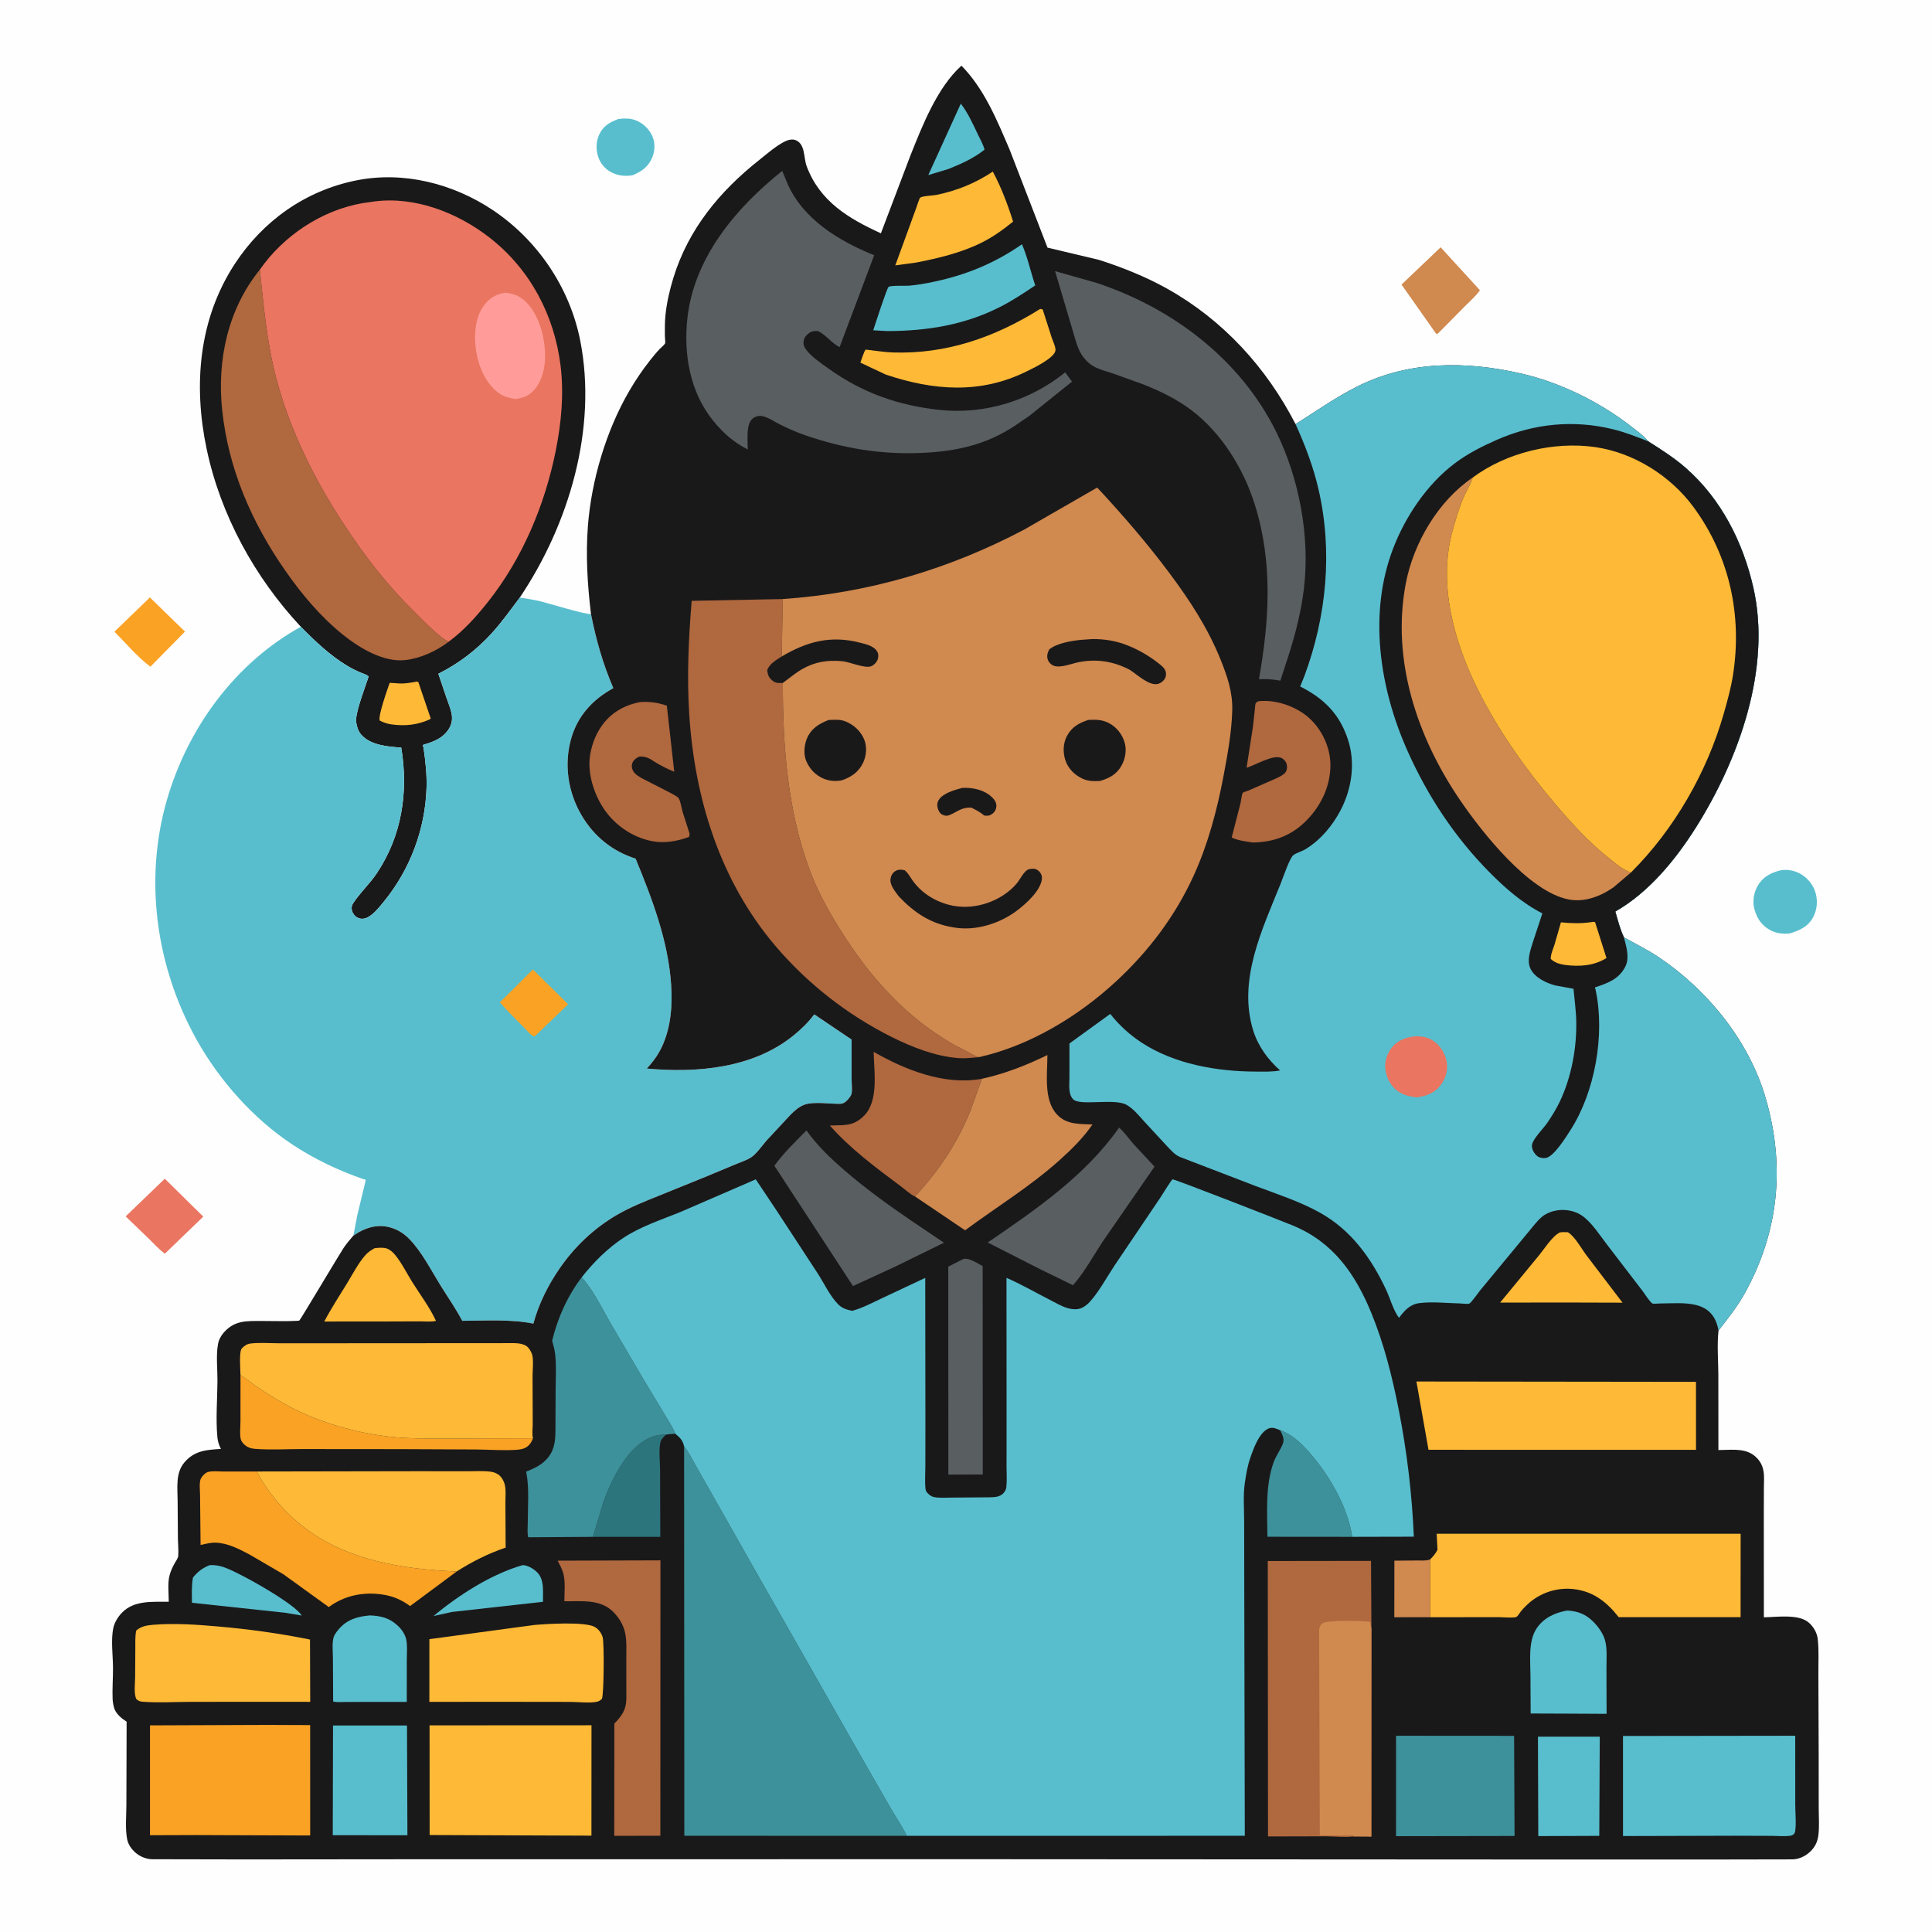 <svg version="1.1" xmlns="http://www.w3.org/2000/svg" style="display: block;" viewBox="0 0 2048 2048" width="1024" height="1024">
<path transform="translate(0,0)" fill="rgb(254,254,254)" d="M -0 -0 L 2048 0 L 2048 2048 L -0 2048 L -0 -0 z"/>
<path transform="translate(0,0)" fill="rgb(250,162,36)" d="M 158.901 633.31 L 196.09 669.509 L 159.421 706.753 C 145.667 696.443 133.451 681.858 121.307 669.617 L 158.901 633.31 z"/>
<path transform="translate(0,0)" fill="rgb(88,190,205)" d="M 655.22 126.24 C 661.493 125.409 667.411 125.137 673.455 127.356 C 681.317 130.242 688.091 136.582 691.484 144.26 C 694.578 151.261 694.364 159.518 691.569 166.548 C 687.577 176.589 680.307 181.664 670.77 185.727 C 664.108 186.905 657.307 186.564 651 184.006 C 643.362 180.908 637.798 175.52 634.7 167.861 C 631.555 160.084 631.542 150.678 635.018 143 C 639.218 133.724 646.127 129.639 655.22 126.24 z"/>
<path transform="translate(0,0)" fill="rgb(234,117,96)" d="M 174.68 1249.48 L 215.482 1289.67 L 174.784 1328.94 C 168.884 1324.75 163.864 1319.07 158.703 1314 L 133.218 1289.44 L 174.68 1249.48 z"/>
<path transform="translate(0,0)" fill="rgb(88,190,205)" d="M 1888.89 922.242 C 1894.99 921.804 1900.38 922.555 1906 925.034 C 1914.13 928.618 1920.98 936.117 1923.96 944.5 C 1927.19 953.596 1926.52 964.029 1921.9 972.5 C 1916.5 982.396 1907.36 986.49 1897.12 989.462 C 1890.71 990.109 1884.47 989.606 1878.5 986.966 C 1870.55 983.45 1864.27 976.643 1861.33 968.471 L 1860.82 967 L 1859.8 964.01 C 1857.43 955.624 1859.1 945.761 1863.59 938.411 C 1869.59 928.606 1878.16 924.73 1888.89 922.242 z"/>
<path transform="translate(0,0)" fill="rgb(208,137,79)" d="M 1527.16 262.133 L 1568.79 307.674 C 1564.47 313.927 1558.08 319.383 1552.72 324.782 L 1525.72 352.11 L 1523.87 353.816 L 1522.32 353.717 L 1485.66 301.653 L 1527.16 262.133 z"/>
<path transform="translate(0,0)" fill="rgb(26,25,26)" d="M 318.888 664.382 C 270.082 612.109 233.889 546.183 219.051 475.935 C 204.834 408.623 210.48 338.464 248.885 279.747 C 278.747 234.091 323.781 202.093 377.5 191.27 C 427.773 181.141 480.348 194.59 522.464 222.754 C 570.003 254.546 604.161 305.214 615.156 361.467 C 633.334 454.465 603.066 555.999 550.987 633.465 C 541.286 646.387 531.98 659.526 521.057 671.475 C 504.575 689.507 486.401 703.207 464.693 714.233 L 473.496 740.247 C 476.833 750.168 482.179 760.118 477.047 770.431 C 472.367 779.837 463.891 784.536 454.318 787.768 C 453.672 787.985 448.699 789.405 448.537 789.628 C 447.893 790.512 448.855 791.793 449.011 792.876 C 451.031 806.872 452.569 820.54 452.166 834.721 C 450.911 878.799 434.666 922.049 406.626 956.07 C 401.659 962.096 394.695 971.273 386.96 973.518 C 384.105 974.347 381.368 974.032 378.75 972.609 C 375.923 971.072 373.771 968.152 373.022 965.033 C 372.322 962.124 372.85 959.773 374.473 957.293 C 381.641 946.338 391.79 937.019 399.238 925.944 C 426.082 886.03 433.086 839.344 425.336 792.523 C 411.336 791.437 393.117 790.175 383.143 779.007 C 379.913 775.39 378.703 771.676 377.821 767 L 377.592 765.844 C 376.142 757.19 385.422 733.264 388.237 724.48 C 388.484 723.707 390.75 717.562 390.619 717.164 C 390.438 716.613 389.786 716.35 389.314 716.013 C 387.384 714.633 383.962 713.737 381.736 712.772 C 377.045 710.739 372.498 708.423 368.112 705.794 C 349.655 694.733 333.922 679.642 318.888 664.382 z"/>
<path transform="translate(0,0)" fill="rgb(254,185,54)" d="M 441.904 722.5 L 443.472 723.05 L 456.539 761.491 L 455.887 762.382 C 442.881 768.547 429.154 769.856 415.064 767.903 C 410.62 767.351 406.452 765.849 402.5 763.801 C 400.66 758.692 410.837 730.243 413.103 723.823 L 420 724.262 C 427.898 725.042 434.125 723.984 441.904 722.5 z"/>
<path transform="translate(0,0)" fill="rgb(176,104,62)" d="M 475.598 680.247 C 462.621 690.129 445.809 697.902 429.521 699.714 C 406.492 702.276 380.954 686.808 363.685 672.943 C 339.891 653.839 319.874 629.965 302.5 605.028 C 266.754 553.721 242.155 497.197 235.519 434.767 C 229.893 381.835 241.542 327.697 275.436 285.87 C 279.626 324.933 282.701 362.462 292.738 400.691 C 307.289 456.109 333.523 508.681 364.907 556.355 C 387.264 590.315 410.389 620.119 439.366 648.746 C 448.636 657.904 458.268 667.927 468.548 675.936 C 470.736 677.641 473.149 678.961 475.598 680.247 z"/>
<path transform="translate(0,0)" fill="rgb(234,117,96)" d="M 275.436 285.87 C 300.432 249.942 340.788 222.998 384.051 215.383 L 396.282 213.621 C 439.851 207.734 485.212 225.536 519.11 251.994 C 561.988 285.459 587.65 334.12 594.231 387.669 C 597.909 417.594 595.018 448.384 589.102 477.811 C 577.53 535.377 553.916 591.77 517.333 637.952 C 504.976 653.55 491.693 668.405 475.598 680.247 C 473.149 678.961 470.736 677.641 468.548 675.936 C 458.268 667.927 448.636 657.904 439.366 648.746 C 410.389 620.119 387.264 590.315 364.907 556.355 C 333.523 508.681 307.289 456.109 292.738 400.691 C 282.701 362.462 279.626 324.933 275.436 285.87 z"/>
<path transform="translate(0,0)" fill="rgb(255,156,153)" d="M 535.694 310.259 C 541.035 310.886 546.239 312.012 550.872 314.879 C 564.718 323.448 572.509 341.48 575.67 356.883 C 579.221 374.187 579.263 395.517 568.55 410.5 C 562.702 418.681 556.23 421.414 546.775 423.063 C 540.903 422.152 534.129 420.57 529.223 417.05 C 515.456 407.171 507.852 390.079 504.99 373.832 C 502.189 357.928 502.945 336.815 513.179 323.5 C 519.224 315.636 526.011 311.763 535.694 310.259 z"/>
<path transform="translate(0,0)" fill="rgb(88,190,205)" d="M 318.888 664.382 C 333.922 679.642 349.655 694.733 368.112 705.794 C 372.498 708.423 377.045 710.739 381.736 712.772 C 383.962 713.737 387.384 714.633 389.314 716.013 C 389.786 716.35 390.438 716.613 390.619 717.164 C 390.75 717.562 388.484 723.707 388.237 724.48 C 385.422 733.264 376.142 757.19 377.592 765.844 L 377.821 767 C 378.703 771.676 379.913 775.39 383.143 779.007 C 393.117 790.175 411.336 791.437 425.336 792.523 C 433.086 839.344 426.082 886.03 399.238 925.944 C 391.79 937.019 381.641 946.338 374.473 957.293 C 372.85 959.773 372.322 962.124 373.022 965.033 C 373.771 968.152 375.923 971.072 378.75 972.609 C 381.368 974.032 384.105 974.347 386.96 973.518 C 394.695 971.273 401.659 962.096 406.626 956.07 C 434.666 922.049 450.911 878.799 452.166 834.721 C 452.569 820.54 451.031 806.872 449.011 792.876 C 448.855 791.793 447.893 790.512 448.537 789.628 C 448.699 789.405 453.672 787.985 454.318 787.768 C 463.891 784.536 472.367 779.837 477.047 770.431 C 482.179 760.118 476.833 750.168 473.496 740.247 L 464.693 714.233 C 486.401 703.207 504.575 689.507 521.057 671.475 C 531.98 659.526 541.286 646.387 550.987 633.465 C 558.036 634.574 565.14 635.596 572.095 637.209 C 579.343 638.89 622.923 652.295 626.44 650.801 C 632.011 678.705 638.92 703.238 650.172 729.458 C 628.444 741.322 612.321 758.732 605.468 782.93 C 597.733 810.248 602.03 839.437 616.288 863.907 C 629.385 886.386 648.998 902.331 673.78 910.217 C 691.363 952.797 708.447 997.774 711.463 1044.08 C 712.849 1065.37 711.401 1086.37 703.154 1106.25 C 698.953 1116.37 693.09 1124.66 685.671 1132.69 C 739.048 1137.66 799.02 1132.41 842.021 1096.94 C 850.085 1090.29 856.853 1083.64 863.158 1075.27 L 902.727 1101.97 L 902.725 1144.11 C 902.718 1148.62 903.635 1155.41 902.583 1159.72 C 902.078 1161.79 899.6 1164.62 898.188 1166.17 C 896.071 1168.5 893.702 1170.03 890.5 1170.09 C 879.67 1170.31 862.951 1167.49 852.992 1170.93 C 847.019 1173 842.268 1177.42 837.878 1181.79 L 812.565 1209.01 C 807.809 1214.47 802.275 1222.69 796.432 1226.69 C 792.044 1229.69 785.784 1231.62 780.876 1233.71 L 750.062 1246.58 L 698.651 1267.43 C 683.324 1273.61 667.783 1279.69 653.5 1288.1 C 629.278 1302.36 608.962 1321.67 593.07 1344.8 C 580.707 1362.8 571.181 1382.05 565.377 1403.1 C 541.349 1398.2 514.521 1400.07 489.982 1400.11 C 483.163 1387.12 474.735 1375.17 467.017 1362.72 C 456.96 1346.5 447.051 1326.83 433.742 1313.25 C 428.304 1307.7 422.038 1303.66 414.57 1301.41 C 402.239 1297.7 391.202 1300.16 380.154 1306.28 L 374.49 1309.93 L 374.7 1309.26 L 378.661 1288.57 L 387.126 1253.4 C 387.165 1253.21 387.644 1250.79 387.637 1250.78 C 387.18 1250.02 385.952 1250.2 385.111 1249.91 C 358.728 1240.76 333.487 1228.77 310.135 1213.38 C 268.567 1185.98 232.193 1144.94 208.124 1101.61 C 165.523 1024.93 152.442 932.957 176.853 848.25 C 198.841 771.95 248.899 703.191 318.888 664.382 z"/>
<path transform="translate(0,0)" fill="rgb(250,162,36)" d="M 564.893 1027.66 L 602.242 1064.57 L 568.021 1097.5 L 566.408 1098.76 C 562.564 1097.53 558.86 1092.62 555.948 1089.69 C 547.123 1080.79 538.064 1072.02 529.867 1062.53 L 564.893 1027.66 z"/>
<path transform="translate(0,0)" fill="rgb(26,25,26)" d="M 626.44 650.801 C 622.734 619.631 620.808 589.013 623.203 557.621 C 626.885 509.374 642.52 456.52 666.94 414.604 C 673.569 403.224 680.889 392.337 689.049 382 C 692.375 377.788 695.773 373.65 699.465 369.752 C 700.707 368.441 704.377 365.465 705.053 364.023 C 705.454 363.167 704.81 357.457 704.795 356.23 C 704.709 349.08 704.683 341.711 705.372 334.591 C 706.668 321.18 709.801 307.641 713.74 294.776 C 729.595 242.992 762.966 202.678 804.851 169.557 C 813.373 162.819 822.34 154.785 832.056 149.914 C 835.376 148.25 839.942 147.124 843.526 148.6 C 853.815 152.84 851.738 167.232 855.076 176.162 C 868.999 213.413 899.357 231.602 933.796 247.315 L 965.031 165 C 977.619 133.395 993.475 92.691 1019.18 69.617 C 1043.33 94.21 1056.81 127.237 1070.19 158.481 L 1110.4 262.501 L 1164.81 275.435 C 1189.92 283.492 1214.53 293.293 1237.56 306.199 C 1296.61 339.275 1342.5 389.676 1373.35 449.597 C 1395.13 435.878 1415.48 421.396 1438.62 409.758 C 1493.33 382.243 1553.82 382.576 1612.36 395.908 C 1654.02 405.394 1696.27 426.349 1729.86 452.602 C 1735.68 457.148 1742.48 461.942 1747.02 467.735 C 1760.8 476.458 1774.47 485.112 1786.79 495.877 C 1824.46 528.78 1847.66 574.695 1858.62 622.941 C 1878.08 708.576 1843.01 805.38 1797.71 877.193 C 1776.21 911.275 1747.74 946.099 1712.31 966.234 C 1714.96 975.346 1717.36 985.148 1721.47 993.712 C 1734.11 1000.69 1747.26 1007.19 1759.23 1015.28 C 1810.79 1050.16 1854.3 1103.94 1871.76 1164.31 C 1892.45 1235.84 1885.78 1305.59 1849.5 1370.95 C 1841.5 1385.35 1831.7 1397.5 1821.7 1410.46 C 1820.05 1425.31 1821.39 1441.5 1821.51 1456.51 L 1821.58 1537.11 L 1825.18 1537.03 C 1838.39 1536.76 1852.34 1535.1 1862.36 1545.5 C 1866.44 1549.74 1868.59 1554.35 1869.49 1560.11 C 1870.35 1565.53 1869.79 1571.88 1869.79 1577.38 L 1869.71 1609.22 L 1869.78 1714.4 C 1882.89 1714.22 1904.91 1710.91 1916 1718.96 C 1921.7 1723.1 1926.08 1730.33 1926.88 1737.39 C 1928.27 1749.63 1927.44 1762.97 1927.56 1775.31 L 1927.88 1858.63 L 1927.92 1916.43 C 1927.92 1925.89 1928.73 1936.03 1927.55 1945.38 C 1926.79 1951.4 1924.78 1956.38 1920.7 1960.97 C 1915.64 1966.67 1908.21 1970.71 1900.5 1971.01 L 1806 1971.18 L 1613.92 1971.15 L 1039.22 1970.84 L 442.843 1970.89 L 259.135 1971.06 L 161 1970.87 C 154.158 1970.63 147.442 1967.6 142.5 1962.9 C 138.851 1959.42 135.82 1954.82 134.82 1949.83 C 132.56 1938.55 133.997 1924.6 133.976 1913.07 L 134.225 1825.09 C 128.71 1821.5 122.579 1816.59 120.816 1809.95 L 120.5 1808.64 C 119.919 1806.27 119.496 1803.94 119.392 1801.5 C 118.925 1790.49 119.827 1779.25 119.793 1768.21 C 119.751 1754.65 117.37 1738.6 120.174 1725.51 C 121.409 1719.74 125.229 1713.69 129.289 1709.5 C 142.24 1696.12 161.874 1698.1 178.889 1697.95 C 178.91 1689.33 177.512 1678.23 179.731 1669.94 C 180.951 1665.39 182.822 1661.32 185.098 1657.22 C 186.329 1655.01 188.741 1651.85 188.933 1649.3 C 189.377 1643.42 188.661 1636.94 188.589 1631 L 188.294 1591.09 C 188.228 1577.12 185.832 1561.36 195.653 1550 C 206.348 1537.63 219.007 1536.84 234.168 1535.93 C 232.142 1531.88 230.893 1528.21 230.456 1523.68 C 228.601 1504.43 230.384 1483.3 230.522 1463.82 C 230.61 1451.43 228.91 1437.16 231.056 1425 C 231.898 1420.23 234.074 1416.12 237.266 1412.5 C 249.031 1399.16 262.087 1400.36 278.154 1400.29 C 290.204 1400.24 302.541 1400.81 314.557 1400.14 C 314.875 1400.12 317.183 1399.94 317.236 1399.91 C 318.243 1399.45 359.16 1330.55 364.01 1323.22 C 367.138 1318.5 370.798 1314.21 374.49 1309.93 L 380.154 1306.28 C 391.202 1300.16 402.239 1297.7 414.57 1301.41 C 422.038 1303.66 428.304 1307.7 433.742 1313.25 C 447.051 1326.83 456.96 1346.5 467.017 1362.72 C 474.735 1375.17 483.163 1387.12 489.982 1400.11 C 514.521 1400.07 541.349 1398.2 565.377 1403.1 C 571.181 1382.05 580.707 1362.8 593.07 1344.8 C 608.962 1321.67 629.278 1302.36 653.5 1288.1 C 667.783 1279.69 683.324 1273.61 698.651 1267.43 L 750.062 1246.58 L 780.876 1233.71 C 785.784 1231.62 792.044 1229.69 796.432 1226.69 C 802.275 1222.69 807.809 1214.47 812.565 1209.01 L 837.878 1181.79 C 842.268 1177.42 847.019 1173 852.992 1170.93 C 862.951 1167.49 879.67 1170.31 890.5 1170.09 C 893.702 1170.03 896.071 1168.5 898.188 1166.17 C 899.6 1164.62 902.078 1161.79 902.583 1159.72 C 903.635 1155.41 902.718 1148.62 902.725 1144.11 L 902.727 1101.97 L 863.158 1075.27 C 856.853 1083.64 850.085 1090.29 842.021 1096.94 C 799.02 1132.41 739.048 1137.66 685.671 1132.69 C 693.09 1124.66 698.953 1116.37 703.154 1106.25 C 711.401 1086.37 712.849 1065.37 711.463 1044.08 C 708.447 997.774 691.363 952.797 673.78 910.217 C 648.998 902.331 629.385 886.386 616.288 863.907 C 602.03 839.437 597.733 810.248 605.468 782.93 C 612.321 758.732 628.444 741.322 650.172 729.458 C 638.92 703.238 632.011 678.705 626.44 650.801 z"/>
<path transform="translate(0,0)" fill="rgb(88,190,205)" d="M 1018.49 109.874 C 1026 119.594 1031.26 131.236 1036.5 142.297 C 1038.94 147.445 1042.31 153.153 1043.64 158.623 C 1032 167.929 1019.09 173.582 1005.38 179.156 L 984.018 185.586 L 1018.49 109.874 z"/>
<path transform="translate(0,0)" fill="rgb(208,137,79)" d="M 1516.04 1653.04 L 1516.12 1714.3 L 1478.03 1714.35 L 1478.12 1654.38 L 1502 1654.18 C 1505.93 1654.14 1510.82 1654.61 1514.54 1653.52 L 1516.04 1653.04 z"/>
<path transform="translate(0,0)" fill="rgb(88,190,205)" d="M 554.003 1659.1 C 559.413 1659.22 565.375 1662.84 569.19 1666.5 C 577.324 1674.29 575.385 1687.52 575.551 1697.97 L 479.252 1708.72 L 459.571 1713.06 C 486.283 1690.79 520.418 1668.84 554.003 1659.1 z"/>
<path transform="translate(0,0)" fill="rgb(88,190,205)" d="M 222.388 1659.08 C 227.114 1658.89 231.195 1659.47 235.75 1660.78 C 250.703 1665.07 313.105 1700.25 319.795 1712.54 L 302.544 1709.61 L 203.518 1699.02 C 203.356 1690.32 202.971 1680.84 204.533 1672.29 C 210.056 1665.71 214.384 1662.28 222.388 1659.08 z"/>
<path transform="translate(0,0)" fill="rgb(254,185,54)" d="M 1653.34 1306.5 C 1656.11 1305.85 1659.16 1306.18 1662 1306.21 C 1669.56 1310.77 1676.37 1323.63 1681.83 1330.83 L 1719.94 1380.89 L 1657.65 1380.71 L 1590.18 1380.81 L 1630.62 1331.69 C 1636.86 1324.24 1645.04 1310.77 1653.34 1306.5 z"/>
<path transform="translate(0,0)" fill="rgb(44,117,125)" d="M 628.544 1629.12 L 639.841 1591.5 C 648.533 1568.09 664.619 1534.76 688.705 1524.16 L 690.246 1523.5 C 695.801 1521.09 699.91 1520.78 705.826 1520.82 C 703.954 1522.81 700.852 1525.61 700.198 1528.31 C 698.135 1536.85 699.663 1549 699.688 1557.94 L 699.939 1629.11 L 628.544 1629.12 z"/>
<path transform="translate(0,0)" fill="rgb(254,185,54)" d="M 397.049 1323.15 C 400.947 1322.67 406.109 1322.21 409.848 1323.42 C 413.414 1324.56 416.665 1327.57 418.975 1330.41 C 425.886 1338.9 431.156 1349.68 436.989 1359 C 445.396 1372.43 455.537 1385.79 462.153 1400.16 C 457.246 1401.44 450.715 1400.66 445.627 1400.69 L 410.5 1400.81 L 343.751 1400.87 C 351.01 1386.93 359.748 1373.69 367.941 1360.28 C 374.007 1350.35 379.845 1338.88 387.57 1330.21 C 390.295 1327.15 393.538 1325.18 397.049 1323.15 z"/>
<path transform="translate(0,0)" fill="rgb(88,190,205)" d="M 392.19 1712.41 C 404.189 1712.92 413.242 1715.15 422.266 1723.89 C 426.1 1727.6 429.523 1732.78 430.644 1738.06 C 432.004 1744.47 431.232 1752.31 431.236 1758.85 L 431.187 1804.1 L 394.459 1804.11 L 366.285 1804.14 C 362.18 1804.15 357.069 1804.73 353.144 1803.64 L 352.913 1757.99 C 352.889 1751.28 351.898 1742.61 353.482 1736.18 C 354.282 1732.93 356.981 1729.5 359.112 1727.01 C 367.992 1716.61 379.116 1713.51 392.19 1712.41 z"/>
<path transform="translate(0,0)" fill="rgb(61,145,155)" d="M 1357.14 1516.15 C 1371.32 1521.02 1382.42 1532.8 1391.81 1544.11 C 1410.97 1567.21 1429 1598.96 1433.38 1629.1 L 1343.54 1629.02 C 1343.28 1603.5 1341.19 1574.36 1350.14 1550 C 1352.66 1543.15 1357.01 1537.46 1359.69 1530.86 C 1361.75 1525.76 1359.89 1522.29 1357.75 1517.49 L 1357.14 1516.15 z"/>
<path transform="translate(0,0)" fill="rgb(88,190,205)" d="M 1630.29 1840.97 L 1695.81 1840.94 L 1695.29 1946.08 L 1630.65 1946.32 L 1630.29 1840.97 z"/>
<path transform="translate(0,0)" fill="rgb(254,185,54)" d="M 1052.4 181.899 C 1061.24 198.212 1068.39 217.203 1073.92 234.911 C 1063.35 243.435 1052.97 250.992 1040.79 257.089 C 1019.21 267.895 994.813 273.697 971.263 278.312 L 949.051 281.321 L 971.217 220.525 C 971.967 218.572 974.423 210.347 975.458 209.501 C 977.654 207.706 989.394 207.288 992.727 206.603 C 1014.22 202.19 1034.19 194.124 1052.4 181.899 z"/>
<path transform="translate(0,0)" fill="rgb(250,162,36)" d="M 254.928 1457.72 C 260.845 1461.36 265.994 1465.75 271.719 1469.63 C 283.888 1477.88 296.276 1485.67 309.376 1492.36 C 340.71 1508.36 376.322 1518.55 411.221 1522.71 C 433.337 1525.36 455.812 1524.89 478.045 1524.9 L 565.029 1524.65 C 564.058 1526.92 563.063 1529.09 561.473 1531.01 C 558.162 1535.01 553.807 1536.35 548.783 1536.75 C 534.533 1537.87 519.263 1536.65 504.904 1536.51 L 422.732 1536.15 L 320.97 1536.06 C 304.223 1536.04 286.57 1537.15 269.914 1535.82 C 265.509 1535.46 261.711 1533.94 258.5 1530.82 C 257.099 1529.46 255.629 1527.39 255.191 1525.46 C 253.955 1520 254.922 1512.43 254.913 1506.66 L 254.928 1457.72 z"/>
<path transform="translate(0,0)" fill="rgb(88,190,205)" d="M 1083.31 258.934 C 1089.26 272.56 1092.58 288.319 1097.38 302.551 C 1085.09 310.775 1072.94 318.901 1059.7 325.569 C 1021.87 344.626 982.788 350.797 940.706 350.955 L 925.671 350.135 C 927.569 344.285 940.136 305.349 941.947 304.101 C 944.425 302.392 959.581 303.174 963.534 302.848 C 972.524 302.108 981.589 300.436 990.408 298.565 C 1024.5 291.33 1054.61 278.932 1083.31 258.934 z"/>
<path transform="translate(0,0)" fill="rgb(88,190,205)" d="M 1661.29 1707.23 C 1672.34 1707.87 1680.67 1710.89 1688.66 1718.8 C 1693.87 1723.96 1698.91 1730.77 1701.11 1737.83 C 1704.01 1747.19 1702.86 1758.53 1702.91 1768.33 L 1703.05 1816.73 L 1664.32 1816.53 L 1622.56 1816.37 L 1622.36 1776.47 C 1622.33 1760.68 1619.75 1739.63 1628.99 1726.04 C 1636.66 1714.75 1648.31 1709.58 1661.29 1707.23 z"/>
<path transform="translate(0,0)" fill="rgb(89,94,97)" d="M 1021.38 1334.5 C 1027.86 1333.29 1035.94 1339.14 1041.65 1342.12 L 1041.77 1563.02 L 1023.75 1563.06 L 1005.29 1563.13 L 1005.22 1342.67 L 1021.38 1334.5 z"/>
<path transform="translate(0,0)" fill="rgb(254,185,54)" d="M 1102.61 327.5 L 1105.27 327.958 L 1114.95 358.168 C 1116.06 361.409 1119.37 368.302 1118.82 371.632 C 1117.45 379.877 1094.63 390.556 1087.97 393.842 C 1039.13 417.957 989.266 413.989 938.926 397.057 L 912.044 384.406 C 913.055 381.759 915.866 372.321 917.684 370.595 C 917.691 370.588 919.805 370.818 920.186 370.86 C 928.915 371.823 937.306 373.319 946.144 373.62 C 1003.29 375.565 1054.67 357.508 1102.61 327.5 z"/>
<path transform="translate(0,0)" fill="rgb(88,190,205)" d="M 353.027 1829.11 L 431.428 1829.1 L 431.888 1945.43 L 352.738 1945.39 L 353.027 1829.11 z"/>
<path transform="translate(0,0)" fill="rgb(176,104,62)" d="M 1333.42 743.5 C 1334.8 743.182 1336.13 743.128 1337.55 743.057 C 1355.12 742.172 1375.58 749.782 1388.46 761.776 C 1401.48 773.901 1410 792.097 1410.28 810 C 1410.62 832.388 1400.93 853.181 1385.54 869.104 C 1369.72 885.473 1350.85 892.716 1328.19 893.093 C 1321.34 892.076 1311.75 890.946 1305.64 887.767 L 1315 851.5 C 1315.38 849.77 1316.5 841.397 1317.41 840.419 C 1318.16 839.602 1322.18 838.538 1323.5 837.981 L 1352.78 825.143 C 1355.73 823.73 1360.46 821.583 1362.5 818.922 C 1364.36 816.501 1364.62 813.437 1364.05 810.5 C 1363.48 807.587 1361.53 805.299 1359 803.792 C 1350.62 798.797 1330.42 811.235 1321.44 813.868 L 1328.18 770.34 L 1330.33 750.777 C 1330.5 749.528 1330.56 746.385 1331.1 745.5 C 1331.63 744.627 1332.65 744.167 1333.42 743.5 z"/>
<path transform="translate(0,0)" fill="rgb(176,104,62)" d="M 678.471 744.241 C 688.849 743.549 696.978 744.713 706.876 748.045 L 714.71 818.024 C 708.845 815.786 702.969 812.756 697.5 809.686 C 690.088 805.526 686.638 801.352 677.5 802.026 C 674.643 803.548 672.207 804.918 670.737 807.942 C 668.766 811.994 669.909 816.483 672.924 819.625 C 676.618 823.476 681.802 825.709 686.491 828.101 L 711.218 840.782 C 713.004 841.777 718.325 844.538 719.304 846.022 C 721.477 849.313 722.487 856.677 723.58 860.629 L 730.923 883.5 C 730.973 885.464 730.966 885.649 730.157 887.279 C 717.665 891.854 703.656 894.272 690.492 891.521 C 669.042 887.039 650.145 873.571 638.582 855.004 C 628.027 838.057 621.602 815.19 626.502 795.42 L 626.989 793.5 C 629.008 785.364 632.422 777.465 637.127 770.5 C 647.042 755.825 661.344 747.564 678.471 744.241 z"/>
<path transform="translate(0,0)" fill="rgb(89,94,97)" d="M 1186.25 1195.36 C 1191.72 1199.87 1196.67 1207.12 1201.37 1212.53 L 1223.83 1236.7 L 1169.03 1315.97 C 1158.74 1331.48 1149.74 1348.4 1137.41 1362.39 L 1101.7 1344.93 L 1047 1317.09 C 1097.6 1282.62 1150.74 1246.14 1186.25 1195.36 z"/>
<path transform="translate(0,0)" fill="rgb(89,94,97)" d="M 854.892 1198.28 C 866.016 1214.18 880.423 1227.84 895.029 1240.5 C 917.422 1259.91 941.41 1277.15 965.834 1293.88 L 1000.6 1317.33 L 948.554 1342.85 L 904.222 1363.26 L 820.883 1235.76 C 830.743 1222.07 843.097 1210.29 854.892 1198.28 z"/>
<path transform="translate(0,0)" fill="rgb(176,104,62)" d="M 969.963 1268.31 C 965.477 1266.54 959.262 1260.75 955.165 1257.7 C 929.068 1238.29 901.224 1217.6 879.704 1193.11 C 887.269 1192.72 897.842 1193.41 904.795 1190.43 L 906 1189.87 C 910.153 1187.96 913.354 1185.45 916.5 1182.12 C 931.604 1166.14 926.484 1135.46 926.123 1115.01 C 959.273 1134.01 1000.24 1150.35 1039.16 1143.85 L 1040.88 1143.56 L 1028.5 1177.98 C 1013.97 1213.13 995.556 1240.41 969.963 1268.31 z"/>
<path transform="translate(0,0)" fill="rgb(61,145,155)" d="M 1479.88 1839.98 L 1605.01 1840.07 L 1605.49 1946.2 L 1479.86 1946.41 L 1479.88 1839.98 z"/>
<path transform="translate(0,0)" fill="rgb(254,185,54)" d="M 566.048 1722.58 C 579.406 1721.35 619.964 1718.89 630.282 1724.56 C 634.471 1726.87 637.608 1731.05 638.867 1735.64 C 640.57 1741.84 640.193 1797.14 638.004 1801 C 636.227 1802.42 635.064 1803.45 632.787 1803.92 C 624.678 1805.6 612.904 1804.08 604.488 1804.08 L 528.5 1803.98 L 455.146 1804.05 L 455.158 1737.59 L 566.048 1722.58 z"/>
<path transform="translate(0,0)" fill="rgb(254,185,54)" d="M 162.076 1722.36 C 184.652 1720.47 208.517 1722.14 231.085 1724.12 C 264.158 1727.03 296.042 1731.38 328.605 1738.01 L 328.842 1804.02 L 313.25 1804 L 203.434 1804.02 C 186.192 1804.03 168.208 1805.24 151.092 1803.9 C 147.976 1803.65 147.191 1803.07 144.673 1801.32 C 141.662 1796.01 143.203 1784.34 143.254 1778.15 L 143.44 1747.87 C 143.493 1741.47 143.126 1734.79 144.36 1728.5 C 149.888 1723.72 155.109 1723.12 162.076 1722.36 z"/>
<path transform="translate(0,0)" fill="rgb(250,162,36)" d="M 484.112 1665.83 L 434.708 1702.49 C 425.358 1695.66 416.358 1691.81 404.837 1690.17 C 384.628 1687.31 364.983 1691.37 348.541 1703.56 L 300.307 1668.73 L 264.499 1647.84 C 253.301 1641.92 241.452 1635.69 228.5 1635.29 C 223.246 1635.12 217.747 1636.61 212.622 1637.7 L 212.065 1584.2 C 212.049 1579.71 210.861 1570.97 213.109 1567 C 214.703 1564.19 217.93 1560.89 221.192 1560.18 C 225.954 1559.13 232.385 1559.91 237.294 1559.89 L 272.17 1559.85 C 284.494 1583 301.287 1602.8 322 1618.84 C 367.728 1654.25 427.651 1663.56 484.112 1665.83 z"/>
<path transform="translate(0,0)" fill="rgb(176,104,62)" d="M 591.147 1654.38 L 700.082 1654.04 L 699.99 1946.01 L 686.5 1945.99 L 651.147 1946.05 L 651.233 1827.09 C 659.16 1818.85 663.7 1812.67 663.964 1801 L 663.896 1759.66 C 663.839 1750.12 664.718 1738.72 662.308 1729.42 C 660.274 1721.58 656.031 1714.82 650.417 1709.03 C 636.549 1694.73 616.445 1697.64 598.255 1697.4 C 598.32 1688.24 599.45 1676.89 597.179 1668.04 C 595.978 1663.36 593.329 1658.68 591.147 1654.38 z"/>
<path transform="translate(0,0)" fill="rgb(208,137,79)" d="M 1040.88 1143.56 C 1065.28 1138.19 1087.86 1129.29 1110.31 1118.38 C 1110.28 1138.29 1106 1166.23 1120.64 1181.62 C 1130.93 1192.42 1144.35 1191.31 1158.05 1192 C 1148.22 1206.28 1135.75 1218.54 1122.87 1230.08 C 1091.7 1258 1056.5 1279.4 1023.02 1304.17 L 969.963 1268.31 C 995.556 1240.41 1013.97 1213.13 1028.5 1177.98 L 1040.88 1143.56 z"/>
<path transform="translate(0,0)" fill="rgb(88,190,205)" d="M 1720.44 1840.22 L 1903 1839.98 L 1903.05 1912.97 C 1903.05 1921.85 1904.26 1932.82 1902.92 1941.5 C 1902.73 1942.75 1902.04 1943.53 1901.32 1944.5 C 1899.7 1945.52 1898.93 1945.86 1897 1946.1 C 1891.17 1946.8 1884.42 1946.1 1878.51 1946.08 L 1840 1945.95 L 1720.46 1946.27 L 1720.44 1840.22 z"/>
<path transform="translate(0,0)" fill="rgb(250,162,36)" d="M 283.624 1828.5 L 328.77 1828.68 L 328.799 1945.68 L 207.5 1945.24 L 159.01 1945.41 L 159.002 1828.97 L 283.624 1828.5 z"/>
<path transform="translate(0,0)" fill="rgb(254,185,54)" d="M 455.356 1828.95 L 626.996 1828.86 L 626.949 1945.87 L 455.433 1945.21 L 455.356 1828.95 z"/>
<path transform="translate(0,0)" fill="rgb(254,185,54)" d="M 1501.46 1464.46 L 1797.81 1464.81 L 1797.84 1536.9 L 1514.27 1536.84 L 1501.46 1464.46 z"/>
<path transform="translate(0,0)" fill="rgb(254,185,54)" d="M 272.17 1559.85 L 444.062 1559.55 L 495.101 1559.62 C 503.318 1559.65 512.307 1558.97 520.443 1560.1 C 523.894 1560.58 527.438 1562.05 529.968 1564.5 C 532.141 1566.6 533.921 1569.97 534.819 1572.84 C 536.632 1578.64 535.696 1587.38 535.746 1593.57 L 536.008 1640.54 C 517.436 1646.83 500.656 1655.3 484.112 1665.83 C 427.651 1663.56 367.728 1654.25 322 1618.84 C 301.287 1602.8 284.494 1583 272.17 1559.85 z"/>
<path transform="translate(0,0)" fill="rgb(61,145,155)" d="M 616.628 1354.02 C 629.127 1367.84 638.163 1386.93 647.462 1403.08 L 682.053 1462 L 704.952 1500.01 C 708.621 1506.24 713.29 1513.11 715.888 1519.82 C 712.542 1520.06 709.115 1520.16 705.826 1520.82 C 699.91 1520.78 695.801 1521.09 690.246 1523.5 L 688.705 1524.16 C 664.619 1534.76 648.533 1568.09 639.841 1591.5 L 628.544 1629.12 L 559.88 1629.56 C 558.743 1624.64 559.474 1618.21 559.472 1613.12 C 559.465 1596.4 561.096 1577.69 558.011 1561.28 C 557.679 1559.51 557.331 1560.18 559.112 1559.45 C 569.585 1555.16 578.508 1550.53 584.219 1540.17 C 589.323 1530.91 588.745 1520.09 588.818 1509.86 L 588.967 1475.29 C 588.995 1462.46 589.891 1448.87 588.562 1436.15 C 588.036 1431.11 586.698 1426.15 585.292 1421.3 C 590.977 1397.33 601.689 1373.6 616.628 1354.02 z"/>
<path transform="translate(0,0)" fill="rgb(254,185,54)" d="M 1516.04 1653.04 L 1516.97 1652.09 C 1519.84 1649.14 1521.89 1646.45 1523.82 1642.82 L 1522.93 1625.83 L 1845.16 1625.83 L 1845.09 1714.25 L 1715.88 1714.25 C 1703.32 1698.31 1689.35 1687.09 1668.6 1684.56 C 1652.18 1682.56 1635.48 1687.41 1622.62 1697.75 C 1618.86 1700.78 1615.38 1704.32 1612.29 1708.03 C 1611.24 1709.29 1608.9 1713.14 1607.69 1713.88 C 1605.21 1715.4 1593.12 1714.27 1589.47 1714.27 L 1516.12 1714.3 L 1516.04 1653.04 z"/>
<path transform="translate(0,0)" fill="rgb(254,185,54)" d="M 254.928 1457.72 C 254.889 1452.44 253.16 1432.51 256.429 1429.25 C 259.124 1426.56 261.753 1424.62 265.642 1424.17 C 275.3 1423.04 286.06 1423.93 295.814 1423.92 L 362.404 1423.91 L 545.5 1423.79 C 550.164 1423.88 556.658 1424.77 559.908 1428.5 C 561.845 1430.72 563.847 1434.24 564.401 1437.17 C 565.626 1443.65 564.54 1451.86 564.541 1458.53 L 564.697 1509.87 C 564.71 1514.03 563.709 1520.97 565.029 1524.65 L 478.045 1524.9 C 455.812 1524.89 433.337 1525.36 411.221 1522.71 C 376.322 1518.55 340.71 1508.36 309.376 1492.36 C 296.276 1485.67 283.888 1477.88 271.719 1469.63 C 265.994 1465.75 260.845 1461.36 254.928 1457.72 z"/>
<path transform="translate(0,0)" fill="rgb(89,94,97)" d="M 1118.43 287.409 L 1162.49 299.916 C 1242.88 326.504 1314.84 380.916 1352.8 457.751 C 1377.24 507.222 1388.7 568.537 1382.27 623.408 C 1378.88 652.296 1371.06 680.12 1361.74 707.586 L 1357.23 721.484 L 1353.97 720.999 C 1347.35 719.875 1341.25 719.81 1334.56 719.909 C 1345.64 657.313 1349.41 595.977 1330.04 534.5 C 1318.17 496.816 1295.08 459.29 1263.39 435.132 C 1247.79 423.243 1229.7 414.414 1211.5 407.3 L 1180 395.973 C 1173.14 393.692 1165.5 391.803 1159.15 388.281 C 1153.63 385.225 1148.24 379.251 1145.29 373.747 C 1141.08 365.873 1138.91 356.095 1136.28 347.562 L 1118.43 287.409 z"/>
<path transform="translate(0,0)" fill="rgb(176,104,62)" d="M 1434.75 1946.67 C 1425.92 1947.92 1414.88 1946.61 1405.84 1946.57 L 1344.15 1946.71 L 1343.9 1654.74 L 1453.34 1654.6 L 1453.75 1726.58 L 1453.69 1946.8 L 1434.75 1946.67 z"/>
<path transform="translate(0,0)" fill="rgb(208,137,79)" d="M 1434.75 1946.67 L 1433.86 1945.77 L 1399.03 1945.66 L 1398.35 1727.76 C 1398.65 1724.62 1399.49 1722.54 1402.15 1720.7 C 1407.52 1717.01 1444.69 1718.05 1452.5 1719.23 C 1452.69 1721.72 1453.25 1724.14 1453.75 1726.58 L 1453.69 1946.8 L 1434.75 1946.67 z"/>
<path transform="translate(0,0)" fill="rgb(176,104,62)" d="M 1037.7 1120.66 L 1029.5 1121.35 C 1024.73 1121.82 1020.43 1121.97 1015.66 1121.59 C 991.458 1119.69 967.117 1110.18 945.576 1099.43 C 898.326 1075.85 855.751 1042.59 821.639 1002.33 C 763.086 933.226 736.265 846.155 730.593 756.753 C 728.056 716.761 729.929 676.791 733.208 636.914 L 829.781 635.015 L 828.66 695.873 C 822.825 699.705 815.655 703.571 813.302 710.5 C 813.76 715.261 815.141 718.625 818.999 721.65 C 822.347 724.274 825.772 724.175 829.827 723.952 C 829.739 790.966 834.808 859.494 858.5 922.819 C 866.312 943.699 876.946 963.419 888.649 982.344 C 905.878 1010.2 924.504 1035.45 947.718 1058.66 C 966.791 1077.72 987.069 1093.58 1010.5 1107.06 L 1031.26 1117.99 C 1033.4 1119.26 1035.34 1119.94 1037.7 1120.66 z"/>
<path transform="translate(0,0)" fill="rgb(89,94,97)" d="M 829.177 181.167 L 834.393 193.796 C 850.668 232.187 889.627 255.666 926.674 270.57 L 890.03 367.889 C 881.851 364.199 875.815 354.991 867 350.905 C 863.242 350.776 860.582 350.891 857.446 353.168 C 854.566 355.26 852.258 358.254 851.853 361.876 C 851.421 365.742 852.564 368.087 854.853 371.053 C 860.717 378.648 870.019 384.739 877.722 390.308 C 913.586 416.233 952.152 429.873 996.012 434.53 C 1043.9 439.615 1091.83 424.823 1129.14 394.736 L 1136.39 404.508 L 1091.22 440.771 L 1076.07 451.125 C 1045.67 471.295 1014.62 478.253 978.571 480.027 C 934.929 482.174 894.423 475.517 853.25 461.274 C 844.343 458.192 835.445 454.242 827 450.058 C 821.276 447.221 813.775 441.928 807.487 440.999 C 803.804 440.454 799.991 441.689 797.258 444.221 C 790.57 450.416 792.687 467.947 792.68 476.484 C 777.523 468.762 766.334 458.802 755.703 445.617 C 731.336 415.394 724.513 375.315 728.644 337.574 C 735.729 272.842 780.189 220.313 829.177 181.167 z"/>
<path transform="translate(0,0)" fill="rgb(61,145,155)" d="M 725.184 1533.13 C 729.789 1538.88 733.087 1545.74 736.738 1552.13 L 754.901 1584.15 L 804.992 1672.55 L 922.5 1879.06 L 946.457 1920.68 C 951.307 1928.83 957.228 1937.52 961.217 1946.04 L 725.416 1945.99 L 725.184 1533.13 z"/>
<path transform="translate(0,0)" fill="rgb(208,137,79)" d="M 829.781 635.015 C 920.138 628.808 1005.59 603.667 1085.63 561.421 L 1163.07 516.835 C 1190 545.744 1216.17 576.011 1239.78 607.692 C 1261.16 636.377 1280.09 665.211 1293.59 698.546 C 1300.96 716.749 1306.83 733.601 1306.22 753.5 C 1305.51 776.684 1301.31 799.686 1297.01 822.414 C 1290.17 858.658 1280.6 894.795 1265.23 928.437 C 1245.72 971.127 1217.57 1008.39 1183.22 1040.18 C 1142.92 1077.47 1091.53 1108.53 1037.7 1120.66 C 1035.34 1119.94 1033.4 1119.26 1031.26 1117.99 L 1010.5 1107.06 C 987.069 1093.58 966.791 1077.72 947.718 1058.66 C 924.504 1035.45 905.878 1010.2 888.649 982.344 C 876.946 963.419 866.312 943.699 858.5 922.819 C 834.808 859.494 829.739 790.966 829.827 723.952 C 825.772 724.175 822.347 724.274 818.999 721.65 C 815.141 718.625 813.76 715.261 813.302 710.5 C 815.655 703.571 822.825 699.705 828.66 695.873 L 829.781 635.015 z"/>
<path transform="translate(0,0)" fill="rgb(26,25,26)" d="M 1019.99 835.191 C 1031.17 834.671 1043.31 837.146 1051.66 845.192 C 1054.26 847.695 1056.29 850.735 1056.2 854.454 C 1056.12 857.761 1054.49 860.794 1051.8 862.746 C 1048.82 864.911 1047.06 864.831 1043.5 864.571 C 1039.01 860.966 1034.75 858.565 1029.59 856.108 C 1019.22 855.766 1015.78 859.976 1006.97 863.841 C 1004.02 865.136 1002.06 864.987 999.162 863.713 C 996.463 862.528 994.99 859.833 994.16 857.119 C 993.176 853.896 993.336 850.92 995.112 848 C 999.508 840.769 1012.16 837.299 1019.99 835.191 z"/>
<path transform="translate(0,0)" fill="rgb(26,25,26)" d="M 828.66 695.873 C 855.606 679.945 880.867 673.234 911.955 681.332 C 918.421 683.017 927.111 684.909 930.305 691.5 C 931.454 693.872 931.166 697.347 930.132 699.735 C 928.944 702.479 926.262 705.14 923.478 706.241 C 916.805 708.88 900.87 701.703 893 700.929 C 877.611 699.417 863.858 701.48 850.244 709.324 C 843.125 713.425 836.502 719.125 829.827 723.952 C 825.772 724.175 822.347 724.274 818.999 721.65 C 815.141 718.625 813.76 715.261 813.302 710.5 C 815.655 703.571 822.825 699.705 828.66 695.873 z"/>
<path transform="translate(0,0)" fill="rgb(26,25,26)" d="M 1157.98 677.411 C 1171.04 677.344 1183.04 679.313 1195.2 684.123 C 1206.95 688.77 1218.36 695.372 1228.24 703.226 C 1231.03 705.444 1234.31 707.86 1235.5 711.356 C 1236.3 713.699 1236.21 716.774 1235.04 719 C 1233.6 721.753 1230.52 724.219 1227.5 724.963 C 1217.96 727.307 1205.46 714.986 1197.56 710.012 C 1180.25 700.973 1162.22 698.094 1143 702.031 C 1135.73 703.521 1124.1 708.389 1116.99 705.702 C 1114.29 704.683 1111.89 702.303 1110.86 699.609 C 1109.34 695.637 1110.32 692.105 1112.17 688.5 C 1120.02 681.834 1135.98 679.218 1146.1 678.265 L 1157.98 677.411 z"/>
<path transform="translate(0,0)" fill="rgb(26,25,26)" d="M 878.385 763.209 C 884.631 763.117 890.098 762.287 896.117 764.659 C 905.092 768.196 912.92 775.435 916.345 784.55 C 919.256 792.298 918.345 801.429 914.814 808.807 C 910.34 818.155 902.233 823.864 892.629 827.067 C 886.149 828.513 879.156 827.991 873.019 825.399 C 864.274 821.707 857.897 814.825 854.392 806.09 C 851.629 799.204 852.577 789.349 855.443 782.688 C 859.974 772.154 868.2 767.149 878.385 763.209 z"/>
<path transform="translate(0,0)" fill="rgb(26,25,26)" d="M 1153.69 763.139 C 1161.45 762.83 1167.55 762.65 1174.77 766.142 C 1183.38 770.305 1189.76 778.365 1192.29 787.566 C 1194.47 795.485 1192.82 804.447 1188.9 811.5 C 1183.73 820.824 1176.06 824.858 1166.27 827.822 C 1159.67 828.156 1154.25 828.356 1148.01 825.65 C 1139.54 821.977 1132.41 814.947 1129.41 806.113 C 1126.6 797.826 1126.83 788.066 1130.97 780.247 C 1136.07 770.615 1143.76 766.39 1153.69 763.139 z"/>
<path transform="translate(0,0)" fill="rgb(26,25,26)" d="M 1090.26 921.5 C 1091.99 921.083 1094.23 920.803 1096 920.942 C 1098.83 921.165 1101.48 923.143 1102.99 925.5 C 1104.28 927.501 1104.75 929.824 1104.44 932.125 C 1102.76 944.524 1087.49 958.131 1077.89 965.365 C 1060 978.847 1034.96 986.837 1012.62 983.376 L 1011 983.11 C 986.769 979.308 969.507 967.77 952.817 950.294 C 949.247 945.424 943.221 938.371 943.928 932 C 944.288 928.758 945.88 925.513 948.648 923.678 C 952.129 921.37 955.232 921.698 959.084 922.5 C 962.241 925.244 963.87 928.036 966.137 931.5 C 976.141 946.788 992.678 956.813 1010.61 960.184 C 1034.43 964.661 1061.74 955.144 1077.58 936.747 C 1081.09 932.667 1084.48 925.056 1088.87 922.299 L 1090.26 921.5 z"/>
<path transform="translate(0,0)" fill="rgb(88,190,205)" d="M 616.628 1354.02 C 629.119 1338.11 644.12 1323.11 661.086 1312.01 C 679.491 1299.97 700.649 1293.14 720.923 1284.92 L 801.151 1250.16 L 823.308 1283.36 L 866.727 1349.76 C 873.447 1360.1 879.84 1373.96 888.5 1382.64 C 892.826 1386.98 897.598 1388.38 903.433 1389.53 C 914.762 1386.43 925.325 1380.64 935.951 1375.69 L 980.787 1354.63 L 980.971 1505.51 L 980.916 1553.5 C 980.902 1561.65 980.243 1570.41 981.105 1578.5 C 981.308 1580.4 982.256 1581.72 983.577 1583.07 C 985.037 1584.56 987.154 1586.23 989.195 1586.74 C 995.215 1588.24 1002.97 1587.53 1009.18 1587.52 L 1049.02 1587.2 C 1054.4 1587.08 1059.78 1587 1063.75 1582.76 C 1065.55 1580.82 1066.47 1578.8 1066.77 1576.21 C 1067.55 1569.49 1066.96 1561.99 1066.98 1555.2 L 1067.01 1514.96 L 1066.93 1354.57 C 1082.36 1361.28 1096.98 1369.76 1111.96 1377.4 C 1118.41 1380.69 1125.51 1385.02 1132.5 1386.9 C 1136.59 1388.01 1141.43 1388.35 1145.5 1386.94 C 1149.02 1385.71 1152.68 1382.85 1155.16 1380.11 C 1165.18 1369.04 1173.18 1353.91 1181.52 1341.4 L 1230.01 1269.55 C 1231.46 1267.38 1241.72 1250.59 1242.99 1250.14 C 1244.44 1249.63 1358.12 1293.96 1370.85 1299.26 C 1413.28 1316.93 1436.63 1350.3 1453.64 1391.76 C 1467.23 1424.89 1475.96 1459.86 1482.82 1494.92 C 1491.51 1539.33 1496.78 1583.77 1498.72 1628.95 L 1433.38 1629.1 C 1429 1598.96 1410.97 1567.21 1391.81 1544.11 C 1382.42 1532.8 1371.32 1521.02 1357.14 1516.15 C 1353.33 1514.58 1349.42 1512.56 1345.24 1514.07 C 1335.13 1517.73 1328.89 1535.3 1325.6 1544.68 C 1322.42 1553.72 1320.92 1562.69 1319.55 1572.13 C 1317.66 1585.2 1318.84 1599.69 1318.86 1612.93 L 1318.99 1691.15 L 1319.54 1946 L 961.217 1946.04 C 957.228 1937.52 951.307 1928.83 946.457 1920.68 L 922.5 1879.06 L 804.992 1672.55 L 754.901 1584.15 L 736.738 1552.13 C 733.087 1545.74 729.789 1538.88 725.184 1533.13 C 723.646 1526.42 720.863 1524.17 715.888 1519.82 C 713.29 1513.11 708.621 1506.24 704.952 1500.01 L 682.053 1462 L 647.462 1403.08 C 638.163 1386.93 629.127 1367.84 616.628 1354.02 z"/>
<path transform="translate(0,0)" fill="rgb(88,190,205)" d="M 1373.35 449.597 C 1395.13 435.878 1415.48 421.396 1438.62 409.758 C 1493.33 382.243 1553.82 382.576 1612.36 395.908 C 1654.02 405.394 1696.27 426.349 1729.86 452.602 C 1735.68 457.148 1742.48 461.942 1747.02 467.735 C 1760.8 476.458 1774.47 485.112 1786.79 495.877 C 1824.46 528.78 1847.66 574.695 1858.62 622.941 C 1878.08 708.576 1843.01 805.38 1797.71 877.193 C 1776.21 911.275 1747.74 946.099 1712.31 966.234 C 1714.96 975.346 1717.36 985.148 1721.47 993.712 C 1734.11 1000.69 1747.26 1007.19 1759.23 1015.28 C 1810.79 1050.16 1854.3 1103.94 1871.76 1164.31 C 1892.45 1235.84 1885.78 1305.59 1849.5 1370.95 C 1841.5 1385.35 1831.7 1397.5 1821.7 1410.46 C 1815.84 1376.8 1785.35 1381.56 1759.26 1381.75 C 1757.84 1381.76 1752.66 1382.26 1751.76 1381.81 C 1749 1380.45 1743.47 1371.45 1741.27 1368.58 L 1703.61 1319.45 C 1696.2 1309.84 1688.52 1297.64 1678.98 1290.07 C 1667.77 1281.17 1650.95 1280.23 1638.5 1287.15 C 1632.71 1290.37 1628.08 1296.4 1623.88 1301.44 L 1606.81 1322.13 L 1568.96 1367.91 C 1566.91 1370.39 1559.79 1380.84 1557.46 1381.91 C 1555.94 1382.6 1549.95 1381.74 1547.79 1381.7 C 1533.86 1381.4 1518 1379.57 1504.3 1381.38 C 1494.59 1382.66 1488.48 1389.55 1483.06 1396.89 C 1477.39 1390.08 1473.41 1375.98 1469.6 1367.78 C 1453.79 1333.81 1432.35 1303.98 1399.1 1285.41 C 1378.01 1273.64 1353.75 1265.81 1331.14 1257.29 L 1252 1226.89 C 1245.53 1224.63 1241.28 1219.24 1236.6 1214.42 L 1213.06 1188.95 C 1207.41 1182.72 1201.39 1175.12 1193.93 1171.04 C 1181.07 1164 1144.79 1172.62 1137.58 1165.29 C 1132.2 1159.81 1133.66 1149.66 1133.64 1142.51 L 1133.67 1106.14 L 1176.89 1074.82 C 1186.41 1086.74 1197.17 1096.66 1209.91 1105.06 C 1244.75 1128.02 1290.15 1135.85 1331.15 1135.94 C 1339.3 1135.96 1349.02 1136.34 1356.97 1134.68 C 1344.04 1123.25 1333.58 1108.9 1328.44 1092.3 C 1312 1039.12 1337.74 985.705 1357.38 937.12 C 1359.88 930.916 1367.07 909.626 1370.86 906.631 C 1374.07 904.095 1380.17 902.467 1383.97 900.138 C 1399.97 890.34 1412.8 874.952 1421.34 858.386 C 1433.03 835.742 1436.93 808.728 1428.95 784.173 C 1420.1 756.925 1403.53 740.46 1378.24 727.693 L 1382.66 716.801 C 1406.18 653.418 1412.93 584.631 1397.64 518.511 C 1392.12 494.623 1383.47 471.884 1373.35 449.597 z"/>
<path transform="translate(0,0)" fill="rgb(234,117,96)" d="M 1501.61 1098.37 C 1508.41 1098.73 1513.58 1099.51 1519.45 1103.41 C 1526.4 1108.04 1531.63 1116.19 1533.32 1124.31 C 1535.18 1133.24 1533.13 1142.11 1527.73 1149.5 C 1521.07 1158.63 1512.38 1161.87 1501.68 1163.27 C 1494.11 1162.29 1487.9 1161.07 1481.51 1156.5 C 1474.04 1151.16 1469.56 1142.18 1468.52 1133.19 C 1467.58 1125.07 1470.52 1116.25 1475.72 1110.02 C 1482.5 1101.91 1491.57 1099.31 1501.61 1098.37 z"/>
<path transform="translate(0,0)" fill="rgb(26,25,26)" d="M 1721.47 993.712 C 1723.97 1003.69 1727.78 1015.38 1722.71 1025.07 C 1715.86 1038.18 1703.9 1042.32 1690.72 1046.67 L 1691.51 1049.74 C 1701.45 1096.85 1690.85 1157.37 1664.7 1198.06 C 1659.92 1205.5 1647.14 1226.15 1638.68 1227.47 C 1635.71 1227.94 1631.95 1227.38 1629.56 1225.5 C 1626.32 1222.95 1623.3 1217.77 1624 1213.5 C 1625.07 1206.99 1636.1 1196.27 1640.03 1190.49 C 1645.01 1183.15 1649.8 1175.46 1653.6 1167.43 C 1665.74 1141.79 1671.39 1111.31 1670.91 1083 C 1670.71 1071.44 1668.98 1059.67 1667.96 1048.15 L 1648.55 1044.59 C 1639.14 1042.05 1627.4 1036.51 1622.71 1027.56 C 1618 1018.57 1622.16 1007.85 1624.84 998.912 L 1634.97 968.238 C 1613.83 957.453 1595.7 941.579 1579.11 924.844 C 1542.14 887.551 1513.27 843.741 1491.95 795.852 C 1462.43 729.573 1450.19 650.368 1476.93 581 C 1489.94 547.248 1512.63 513.553 1541.62 491.525 C 1555.46 481.008 1570.79 473.243 1586.64 466.255 C 1625.97 448.919 1668.16 444.778 1710 455.053 C 1722.81 458.198 1734.76 463.007 1747.02 467.735 C 1760.8 476.458 1774.47 485.112 1786.79 495.877 C 1824.46 528.78 1847.66 574.695 1858.62 622.941 C 1878.08 708.576 1843.01 805.38 1797.71 877.193 C 1776.21 911.275 1747.74 946.099 1712.31 966.234 C 1714.96 975.346 1717.36 985.148 1721.47 993.712 z"/>
<path transform="translate(0,0)" fill="rgb(254,185,54)" d="M 1687.46 977.416 C 1688.72 976.924 1689.53 977.294 1690.84 977.5 L 1702.93 1015.57 C 1689.47 1023.94 1674.26 1024.81 1658.96 1022.89 C 1653.08 1021.99 1648.3 1020.58 1643.84 1016.5 C 1643.72 1011.65 1646.34 1006.03 1647.83 1001.44 L 1654.64 977.723 C 1666.1 978.83 1676.01 979.123 1687.46 977.416 z"/>
<path transform="translate(0,0)" fill="rgb(208,137,79)" d="M 1728.92 924.863 L 1710.33 940.621 C 1696.54 950.269 1679.39 956.799 1662.42 953.373 C 1620.51 944.915 1571.52 882.973 1548.01 848.569 C 1502.28 781.677 1474.73 699.709 1490.19 618.538 C 1498.38 575.542 1524.55 531.038 1561.05 506.286 L 1560.62 507.647 C 1558.29 514.817 1554.16 520.847 1551.24 527.769 C 1546.57 538.814 1543.05 550.884 1539.83 562.438 C 1524.09 618.859 1541.33 680.543 1566.84 731.514 C 1588.59 774.976 1617.16 815.133 1648.5 852.145 C 1665.6 872.332 1684 892.549 1704.75 909.017 C 1712.44 915.118 1719.45 921.673 1728.92 924.863 z"/>
<path transform="translate(0,0)" fill="rgb(254,185,54)" d="M 1561.05 506.286 C 1596.72 479.776 1646.79 467.599 1690.88 473.934 C 1731.77 479.81 1770.88 504.373 1795.32 537.677 C 1833.46 589.66 1846.94 652.266 1837.06 715.52 C 1834.92 729.251 1831.15 742.794 1827.35 756.137 C 1809.52 818.611 1774.97 878.908 1728.92 924.863 C 1719.45 921.673 1712.44 915.118 1704.75 909.017 C 1684 892.549 1665.6 872.332 1648.5 852.145 C 1617.16 815.133 1588.59 774.976 1566.84 731.514 C 1541.33 680.543 1524.09 618.859 1539.83 562.438 C 1543.05 550.884 1546.57 538.814 1551.24 527.769 C 1554.16 520.847 1558.29 514.817 1560.62 507.647 L 1561.05 506.286 z"/>
</svg>